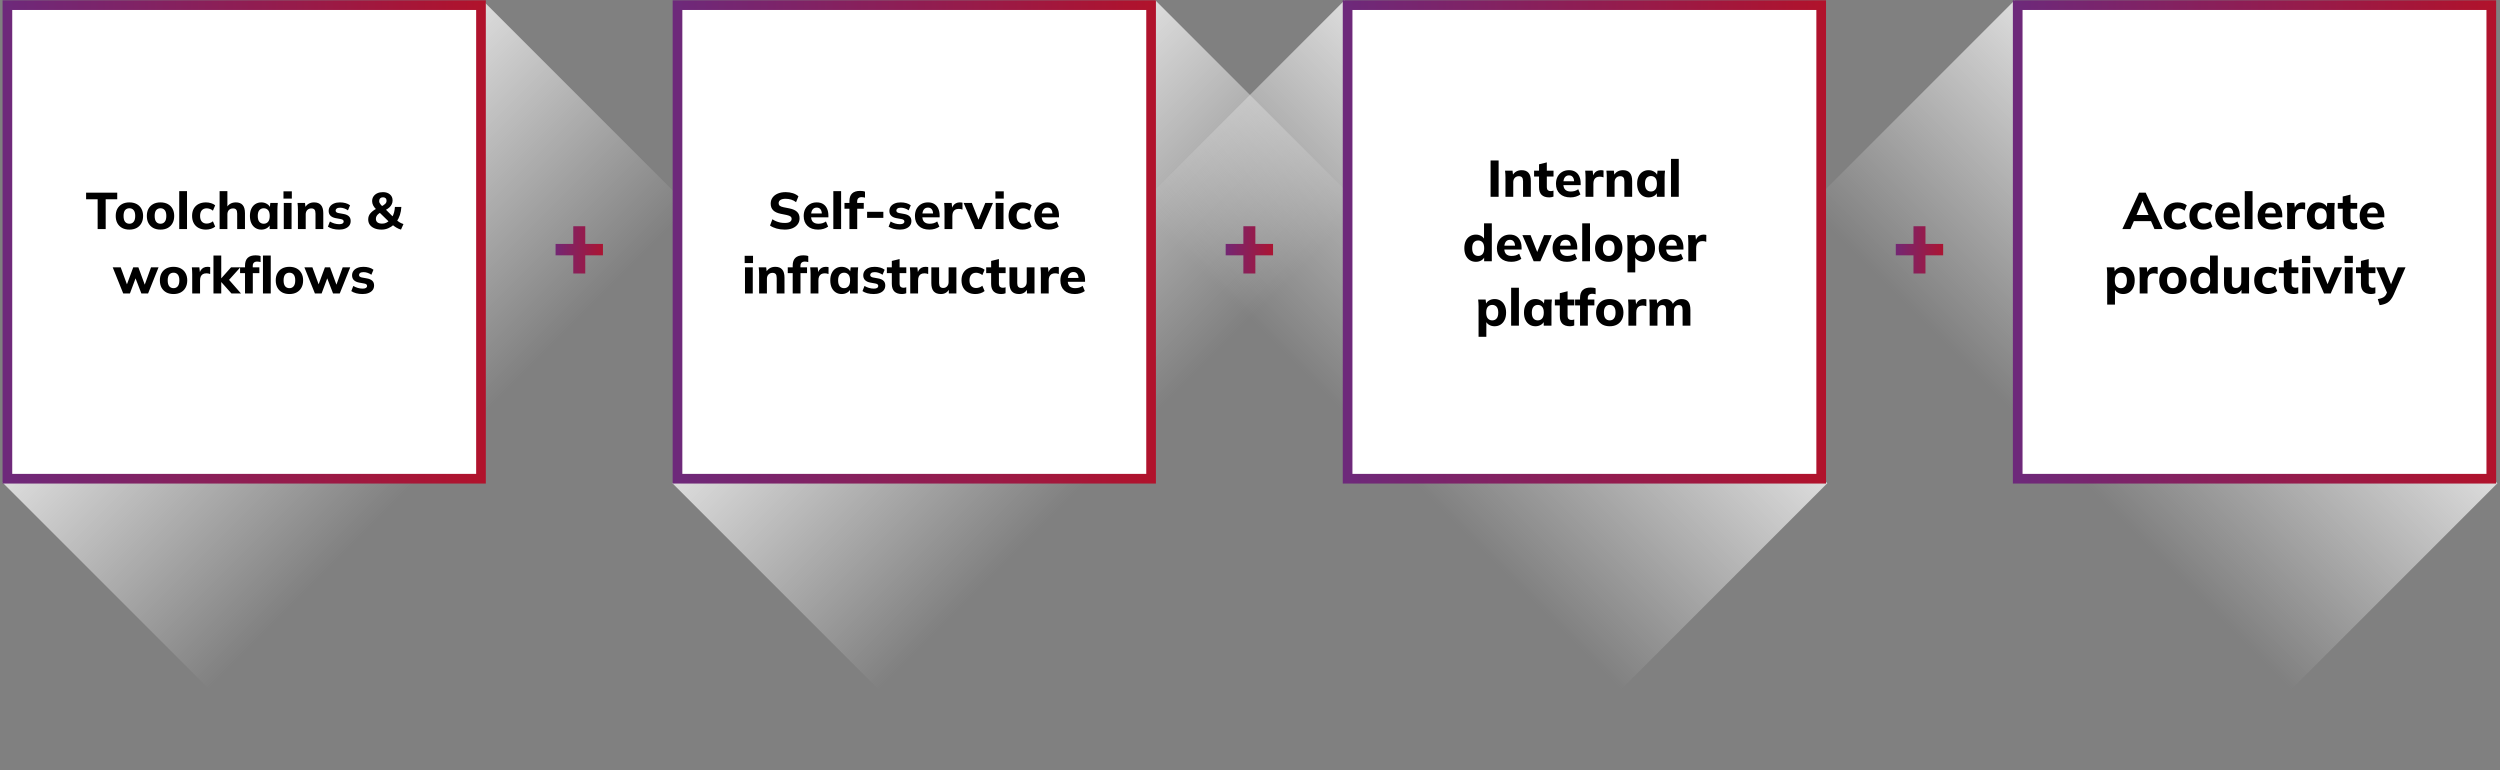 <svg width="776" height="239" viewBox="0 0 776 239" fill="none" xmlns="http://www.w3.org/2000/svg">
<rect x="0" y="0" width="776" height="239" fill="#808080" stroke="none"/>
<rect x="0.798" y="149.796" width="211.214" height="125.28" transform="rotate(-45 0.798 149.796)" fill="url(#paint0_linear_2308_47266)"/>
<rect x="208.709" y="150.001" width="212" height="125.28" transform="rotate(-45 208.709 150.001)" fill="url(#paint1_linear_2308_47266)"/>
<rect width="212" height="125.28" transform="matrix(-0.707 -0.707 -0.707 0.707 775.202 150.001)" fill="url(#paint2_linear_2308_47266)"/>
<rect width="212" height="125.28" transform="matrix(-0.707 -0.707 -0.707 0.707 567.202 150.001)" fill="url(#paint3_linear_2308_47266)"/>
<rect x="2.298" y="1.594" width="147" height="147" fill="white"/>
<path d="M30.308 71.094V61.846H26.724V59.814H36.388V61.846H32.804V71.094H30.308ZM40.161 71.27C39.297 71.27 38.545 71.1 37.905 70.758C37.276 70.406 36.785 69.916 36.433 69.286C36.092 68.657 35.921 67.905 35.921 67.03C35.921 66.166 36.092 65.42 36.433 64.79C36.785 64.161 37.276 63.676 37.905 63.334C38.545 62.993 39.297 62.822 40.161 62.822C41.025 62.822 41.777 62.993 42.417 63.334C43.057 63.676 43.548 64.161 43.889 64.79C44.241 65.42 44.417 66.166 44.417 67.03C44.417 67.905 44.241 68.657 43.889 69.286C43.548 69.916 43.057 70.406 42.417 70.758C41.777 71.1 41.025 71.27 40.161 71.27ZM40.161 69.446C40.716 69.446 41.153 69.249 41.473 68.854C41.804 68.46 41.969 67.852 41.969 67.03C41.969 66.209 41.804 65.606 41.473 65.222C41.153 64.838 40.716 64.646 40.161 64.646C39.606 64.646 39.164 64.838 38.833 65.222C38.513 65.606 38.353 66.209 38.353 67.03C38.353 67.852 38.513 68.46 38.833 68.854C39.164 69.249 39.606 69.446 40.161 69.446ZM49.817 71.27C48.953 71.27 48.201 71.1 47.561 70.758C46.932 70.406 46.441 69.916 46.089 69.286C45.748 68.657 45.577 67.905 45.577 67.03C45.577 66.166 45.748 65.42 46.089 64.79C46.441 64.161 46.932 63.676 47.561 63.334C48.201 62.993 48.953 62.822 49.817 62.822C50.681 62.822 51.433 62.993 52.073 63.334C52.713 63.676 53.204 64.161 53.545 64.79C53.897 65.42 54.073 66.166 54.073 67.03C54.073 67.905 53.897 68.657 53.545 69.286C53.204 69.916 52.713 70.406 52.073 70.758C51.433 71.1 50.681 71.27 49.817 71.27ZM49.817 69.446C50.372 69.446 50.809 69.249 51.129 68.854C51.46 68.46 51.625 67.852 51.625 67.03C51.625 66.209 51.46 65.606 51.129 65.222C50.809 64.838 50.372 64.646 49.817 64.646C49.263 64.646 48.82 64.838 48.489 65.222C48.169 65.606 48.009 66.209 48.009 67.03C48.009 67.852 48.169 68.46 48.489 68.854C48.82 69.249 49.263 69.446 49.817 69.446ZM55.634 71.094V59.318H58.05V71.094H55.634ZM63.928 71.27C63.064 71.27 62.307 71.1 61.656 70.758C61.006 70.417 60.504 69.926 60.152 69.286C59.8 68.646 59.624 67.889 59.624 67.014C59.624 66.129 59.8 65.377 60.152 64.758C60.515 64.129 61.016 63.649 61.656 63.318C62.307 62.988 63.064 62.822 63.928 62.822C64.472 62.822 65 62.902 65.512 63.062C66.035 63.222 66.462 63.446 66.792 63.734L66.088 65.398C65.822 65.153 65.512 64.972 65.16 64.854C64.819 64.726 64.488 64.662 64.168 64.662C63.518 64.662 63.011 64.865 62.648 65.27C62.286 65.676 62.104 66.262 62.104 67.03C62.104 67.798 62.286 68.385 62.648 68.79C63.011 69.196 63.518 69.398 64.168 69.398C64.478 69.398 64.803 69.34 65.144 69.222C65.496 69.105 65.811 68.929 66.088 68.694L66.792 70.342C66.451 70.63 66.019 70.86 65.496 71.03C64.984 71.19 64.462 71.27 63.928 71.27ZM68.165 71.094V59.318H70.581V64.502H70.341C70.597 63.958 70.975 63.542 71.477 63.254C71.978 62.966 72.554 62.822 73.205 62.822C74.154 62.822 74.864 63.1 75.333 63.654C75.802 64.198 76.037 65.036 76.037 66.166V71.094H73.621V66.278C73.621 65.713 73.514 65.308 73.301 65.062C73.098 64.817 72.778 64.694 72.341 64.694C71.808 64.694 71.381 64.86 71.061 65.19C70.741 65.521 70.581 65.964 70.581 66.518V71.094H68.165ZM81.129 71.27C80.425 71.27 79.807 71.1 79.273 70.758C78.74 70.417 78.324 69.932 78.025 69.302C77.727 68.673 77.577 67.916 77.577 67.03C77.577 66.156 77.727 65.404 78.025 64.774C78.324 64.145 78.74 63.665 79.273 63.334C79.807 62.993 80.425 62.822 81.129 62.822C81.78 62.822 82.361 62.982 82.873 63.302C83.396 63.612 83.737 64.033 83.897 64.566H83.721L83.913 62.982H86.233C86.201 63.334 86.169 63.692 86.137 64.054C86.116 64.406 86.105 64.753 86.105 65.094V71.094H83.705L83.689 69.574H83.881C83.711 70.086 83.369 70.497 82.857 70.806C82.345 71.116 81.769 71.27 81.129 71.27ZM81.865 69.446C82.42 69.446 82.868 69.249 83.209 68.854C83.551 68.46 83.721 67.852 83.721 67.03C83.721 66.209 83.551 65.606 83.209 65.222C82.868 64.838 82.42 64.646 81.865 64.646C81.311 64.646 80.863 64.838 80.521 65.222C80.18 65.606 80.009 66.209 80.009 67.03C80.009 67.852 80.175 68.46 80.505 68.854C80.847 69.249 81.3 69.446 81.865 69.446ZM88.087 71.094V62.982H90.503V71.094H88.087ZM87.991 61.654V59.398H90.583V61.654H87.991ZM92.477 71.094V65.094C92.477 64.753 92.467 64.406 92.445 64.054C92.424 63.692 92.392 63.334 92.349 62.982H94.669L94.845 64.486H94.653C94.92 63.953 95.299 63.542 95.789 63.254C96.28 62.966 96.851 62.822 97.501 62.822C98.451 62.822 99.16 63.1 99.629 63.654C100.109 64.198 100.349 65.046 100.349 66.198V71.094H97.933V66.31C97.933 65.724 97.827 65.308 97.613 65.062C97.4 64.817 97.08 64.694 96.653 64.694C96.12 64.694 95.693 64.865 95.373 65.206C95.053 65.537 94.893 65.985 94.893 66.55V71.094H92.477ZM105.282 71.27C104.557 71.27 103.895 71.19 103.298 71.03C102.701 70.87 102.194 70.646 101.778 70.358L102.402 68.758C102.818 69.014 103.277 69.217 103.778 69.366C104.29 69.516 104.797 69.59 105.298 69.59C105.767 69.59 106.114 69.516 106.338 69.366C106.562 69.217 106.674 69.014 106.674 68.758C106.674 68.545 106.599 68.38 106.45 68.262C106.311 68.145 106.093 68.06 105.794 68.006L104.146 67.702C103.453 67.564 102.925 67.308 102.562 66.934C102.199 66.561 102.018 66.076 102.018 65.478C102.018 64.956 102.157 64.497 102.434 64.102C102.722 63.697 103.133 63.382 103.666 63.158C104.199 62.934 104.823 62.822 105.538 62.822C106.146 62.822 106.722 62.897 107.266 63.046C107.81 63.196 108.274 63.425 108.658 63.734L108.002 65.286C107.671 65.041 107.287 64.844 106.85 64.694C106.423 64.545 106.013 64.47 105.618 64.47C105.106 64.47 104.738 64.556 104.514 64.726C104.29 64.886 104.178 65.094 104.178 65.35C104.178 65.542 104.242 65.702 104.37 65.83C104.509 65.958 104.717 66.054 104.994 66.118L106.658 66.422C107.373 66.55 107.917 66.79 108.29 67.142C108.663 67.494 108.85 67.98 108.85 68.598C108.85 69.164 108.701 69.644 108.402 70.038C108.103 70.433 107.682 70.737 107.138 70.95C106.605 71.164 105.986 71.27 105.282 71.27ZM124.468 71.27C123.977 71.132 123.497 70.924 123.028 70.646C122.569 70.369 122.137 70.06 121.732 69.718L122.244 69.734C121.732 70.204 121.151 70.577 120.5 70.854C119.849 71.132 119.167 71.27 118.452 71.27C117.599 71.27 116.857 71.137 116.228 70.87C115.609 70.604 115.129 70.236 114.788 69.766C114.457 69.297 114.292 68.748 114.292 68.118C114.292 67.393 114.505 66.774 114.932 66.262C115.359 65.75 115.929 65.292 116.644 64.886L117.204 64.598L116.836 65.046C116.399 64.63 116.068 64.209 115.844 63.782C115.62 63.345 115.508 62.897 115.508 62.438C115.508 61.884 115.647 61.398 115.924 60.982C116.212 60.556 116.607 60.225 117.108 59.99C117.609 59.756 118.201 59.638 118.884 59.638C119.769 59.638 120.484 59.873 121.028 60.342C121.583 60.801 121.86 61.425 121.86 62.214C121.86 62.63 121.775 63.02 121.604 63.382C121.444 63.745 121.188 64.086 120.836 64.406C120.484 64.716 120.031 65.014 119.476 65.302L119.54 64.838L122.164 67.462H121.668C121.945 67.025 122.159 66.529 122.308 65.974C122.457 65.42 122.548 64.838 122.58 64.23H124.58C124.537 65.105 124.388 65.937 124.132 66.726C123.876 67.505 123.529 68.198 123.092 68.806L123.076 68.262C123.375 68.561 123.705 68.817 124.068 69.03C124.431 69.244 124.82 69.414 125.236 69.542L124.468 71.27ZM118.596 69.414C119.065 69.414 119.487 69.329 119.86 69.158C120.233 68.988 120.575 68.737 120.884 68.406L120.836 68.934L117.54 65.718L118.548 65.734L118.1 65.958C117.791 66.14 117.529 66.332 117.316 66.534C117.103 66.726 116.943 66.94 116.836 67.174C116.729 67.409 116.676 67.67 116.676 67.958C116.676 68.406 116.841 68.764 117.172 69.03C117.513 69.286 117.988 69.414 118.596 69.414ZM118.884 61.238C118.521 61.238 118.233 61.345 118.02 61.558C117.807 61.761 117.7 62.038 117.7 62.39C117.7 62.572 117.732 62.748 117.796 62.918C117.871 63.089 117.988 63.27 118.148 63.462C118.308 63.644 118.511 63.868 118.756 64.134L118.212 64.15C118.831 63.852 119.279 63.564 119.556 63.286C119.844 63.009 119.988 62.684 119.988 62.31C119.988 61.958 119.887 61.692 119.684 61.51C119.481 61.329 119.215 61.238 118.884 61.238ZM38.25 91.094L34.986 82.982H37.466L39.61 88.822H39.194L41.354 82.982H42.954L45.098 88.822H44.762L46.874 82.982H49.21L45.962 91.094H43.882L41.578 85.11H42.554L40.33 91.094H38.25ZM53.864 91.27C53 91.27 52.248 91.1 51.608 90.758C50.979 90.406 50.488 89.916 50.136 89.286C49.795 88.657 49.624 87.905 49.624 87.03C49.624 86.166 49.795 85.42 50.136 84.79C50.488 84.161 50.979 83.676 51.608 83.334C52.248 82.993 53 82.822 53.864 82.822C54.728 82.822 55.48 82.993 56.12 83.334C56.76 83.676 57.251 84.161 57.592 84.79C57.944 85.42 58.12 86.166 58.12 87.03C58.12 87.905 57.944 88.657 57.592 89.286C57.251 89.916 56.76 90.406 56.12 90.758C55.48 91.1 54.728 91.27 53.864 91.27ZM53.864 89.446C54.419 89.446 54.856 89.249 55.176 88.854C55.507 88.46 55.672 87.852 55.672 87.03C55.672 86.209 55.507 85.606 55.176 85.222C54.856 84.838 54.419 84.646 53.864 84.646C53.31 84.646 52.867 84.838 52.536 85.222C52.216 85.606 52.056 86.209 52.056 87.03C52.056 87.852 52.216 88.46 52.536 88.854C52.867 89.249 53.31 89.446 53.864 89.446ZM59.664 91.094V85.126C59.664 84.774 59.654 84.417 59.633 84.054C59.622 83.692 59.595 83.334 59.553 82.982H61.873L62.145 85.35H61.776C61.883 84.774 62.054 84.3 62.288 83.926C62.534 83.553 62.833 83.276 63.184 83.094C63.547 82.913 63.958 82.822 64.416 82.822C64.619 82.822 64.779 82.833 64.897 82.854C65.014 82.865 65.131 82.892 65.249 82.934L65.233 85.062C65.008 84.966 64.817 84.908 64.656 84.886C64.507 84.854 64.315 84.838 64.081 84.838C63.633 84.838 63.259 84.924 62.961 85.094C62.672 85.265 62.454 85.516 62.304 85.846C62.166 86.177 62.096 86.577 62.096 87.046V91.094H59.664ZM66.259 91.094V79.318H68.675V86.358H68.707L71.715 82.982H74.595L70.707 87.302V86.422L74.803 91.094H71.843L68.707 87.574H68.675V91.094H66.259ZM76.054 91.094V84.79H74.518V82.982H76.742L76.054 83.606V82.438C76.054 81.382 76.326 80.588 76.87 80.054C77.425 79.521 78.251 79.254 79.35 79.254C79.595 79.254 79.857 79.27 80.134 79.302C80.422 79.334 80.673 79.398 80.886 79.494V81.35C80.737 81.297 80.566 81.26 80.374 81.238C80.182 81.206 79.995 81.19 79.814 81.19C79.569 81.19 79.339 81.233 79.126 81.318C78.923 81.404 78.758 81.548 78.63 81.75C78.513 81.942 78.454 82.204 78.454 82.534V83.382L78.118 82.982H80.502V84.79H78.47V91.094H76.054ZM81.622 91.094V79.318H84.038V91.094H81.622ZM89.833 91.27C88.969 91.27 88.217 91.1 87.577 90.758C86.948 90.406 86.457 89.916 86.105 89.286C85.764 88.657 85.593 87.905 85.593 87.03C85.593 86.166 85.764 85.42 86.105 84.79C86.457 84.161 86.948 83.676 87.577 83.334C88.217 82.993 88.969 82.822 89.833 82.822C90.697 82.822 91.449 82.993 92.089 83.334C92.729 83.676 93.22 84.161 93.561 84.79C93.913 85.42 94.089 86.166 94.089 87.03C94.089 87.905 93.913 88.657 93.561 89.286C93.22 89.916 92.729 90.406 92.089 90.758C91.449 91.1 90.697 91.27 89.833 91.27ZM89.833 89.446C90.388 89.446 90.825 89.249 91.145 88.854C91.476 88.46 91.641 87.852 91.641 87.03C91.641 86.209 91.476 85.606 91.145 85.222C90.825 84.838 90.388 84.646 89.833 84.646C89.278 84.646 88.836 84.838 88.505 85.222C88.185 85.606 88.025 86.209 88.025 87.03C88.025 87.852 88.185 88.46 88.505 88.854C88.836 89.249 89.278 89.446 89.833 89.446ZM97.75 91.094L94.486 82.982H96.966L99.11 88.822H98.694L100.854 82.982H102.454L104.598 88.822H104.262L106.374 82.982H108.71L105.462 91.094H103.382L101.078 85.11H102.054L99.83 91.094H97.75ZM112.547 91.27C111.822 91.27 111.161 91.19 110.563 91.03C109.966 90.87 109.459 90.646 109.043 90.358L109.667 88.758C110.083 89.014 110.542 89.217 111.043 89.366C111.555 89.516 112.062 89.59 112.563 89.59C113.033 89.59 113.379 89.516 113.603 89.366C113.827 89.217 113.939 89.014 113.939 88.758C113.939 88.545 113.865 88.38 113.715 88.262C113.577 88.145 113.358 88.06 113.059 88.006L111.411 87.702C110.718 87.564 110.19 87.308 109.827 86.934C109.465 86.561 109.283 86.076 109.283 85.478C109.283 84.956 109.422 84.497 109.699 84.102C109.987 83.697 110.398 83.382 110.931 83.158C111.465 82.934 112.089 82.822 112.803 82.822C113.411 82.822 113.987 82.897 114.531 83.046C115.075 83.196 115.539 83.425 115.923 83.734L115.267 85.286C114.937 85.041 114.553 84.844 114.115 84.694C113.689 84.545 113.278 84.47 112.883 84.47C112.371 84.47 112.003 84.556 111.779 84.726C111.555 84.886 111.443 85.094 111.443 85.35C111.443 85.542 111.507 85.702 111.635 85.83C111.774 85.958 111.982 86.054 112.259 86.118L113.923 86.422C114.638 86.55 115.182 86.79 115.555 87.142C115.929 87.494 116.115 87.98 116.115 88.598C116.115 89.164 115.966 89.644 115.667 90.038C115.369 90.433 114.947 90.737 114.403 90.95C113.87 91.164 113.251 91.27 112.547 91.27Z" fill="black"/>
<rect x="2.298" y="1.594" width="147" height="147" stroke="url(#paint4_linear_2308_47266)" stroke-width="3"/>
<path d="M177.944 84.894V79.254H172.454V75.714H177.944V70.224H181.664V75.714H187.154V79.254H181.664V84.894H177.944Z" fill="url(#paint5_linear_2308_47266)"/>
<rect x="210.298" y="1.594" width="147" height="147" fill="white"/>
<path d="M243.577 71.27C242.67 71.27 241.822 71.158 241.033 70.934C240.243 70.71 239.571 70.401 239.017 70.006L239.753 68.054C240.115 68.3 240.499 68.508 240.905 68.678C241.31 68.849 241.737 68.982 242.185 69.078C242.633 69.164 243.102 69.206 243.593 69.206C244.361 69.206 244.905 69.089 245.225 68.854C245.555 68.62 245.721 68.321 245.721 67.958C245.721 67.628 245.609 67.377 245.385 67.206C245.171 67.025 244.777 66.87 244.201 66.742L242.313 66.358C241.278 66.145 240.505 65.782 239.993 65.27C239.481 64.758 239.225 64.076 239.225 63.222C239.225 62.497 239.417 61.868 239.801 61.334C240.185 60.801 240.723 60.385 241.417 60.086C242.121 59.788 242.942 59.638 243.881 59.638C244.681 59.638 245.427 59.75 246.121 59.974C246.814 60.198 247.385 60.518 247.833 60.934L247.097 62.758C246.659 62.406 246.169 62.145 245.625 61.974C245.091 61.793 244.494 61.702 243.833 61.702C243.139 61.702 242.606 61.825 242.233 62.07C241.87 62.316 241.689 62.652 241.689 63.078C241.689 63.398 241.801 63.66 242.025 63.862C242.249 64.054 242.643 64.209 243.209 64.326L245.065 64.694C246.121 64.908 246.905 65.265 247.417 65.766C247.929 66.268 248.185 66.934 248.185 67.766C248.185 68.47 247.993 69.084 247.609 69.606C247.235 70.129 246.702 70.54 246.009 70.838C245.326 71.126 244.515 71.27 243.577 71.27ZM253.948 71.27C252.54 71.27 251.441 70.892 250.652 70.134C249.863 69.377 249.468 68.348 249.468 67.046C249.468 66.204 249.633 65.468 249.964 64.838C250.305 64.209 250.775 63.718 251.372 63.366C251.98 63.004 252.689 62.822 253.5 62.822C254.3 62.822 254.967 62.993 255.5 63.334C256.044 63.676 256.449 64.156 256.716 64.774C256.993 65.382 257.132 66.092 257.132 66.902V67.462H251.452V66.262H255.372L255.1 66.486C255.1 65.814 254.961 65.308 254.684 64.966C254.417 64.614 254.028 64.438 253.516 64.438C252.951 64.438 252.513 64.646 252.204 65.062C251.905 65.478 251.756 66.076 251.756 66.854V67.11C251.756 67.9 251.948 68.486 252.332 68.87C252.727 69.254 253.292 69.446 254.028 69.446C254.465 69.446 254.876 69.393 255.26 69.286C255.655 69.169 256.028 68.988 256.38 68.742L257.052 70.342C256.647 70.641 256.177 70.87 255.644 71.03C255.121 71.19 254.556 71.27 253.948 71.27ZM258.665 71.094V59.318H261.081V71.094H258.665ZM263.663 71.094V64.79H262.127V62.982H264.351L263.663 63.606V62.438C263.663 61.382 263.935 60.588 264.479 60.054C265.034 59.521 265.861 59.254 266.959 59.254C267.205 59.254 267.466 59.27 267.743 59.302C268.031 59.334 268.282 59.398 268.495 59.494V61.35C268.346 61.297 268.175 61.26 267.983 61.238C267.791 61.206 267.605 61.19 267.423 61.19C267.178 61.19 266.949 61.233 266.735 61.318C266.533 61.404 266.367 61.548 266.239 61.75C266.122 61.942 266.063 62.204 266.063 62.534V63.382L265.727 62.982H268.111V64.79H266.079V71.094H263.663ZM269.15 67.622V65.734H274.19V67.622H269.15ZM279.329 71.27C278.603 71.27 277.942 71.19 277.345 71.03C276.747 70.87 276.241 70.646 275.825 70.358L276.449 68.758C276.865 69.014 277.323 69.217 277.825 69.366C278.337 69.516 278.843 69.59 279.345 69.59C279.814 69.59 280.161 69.516 280.385 69.366C280.609 69.217 280.721 69.014 280.721 68.758C280.721 68.545 280.646 68.38 280.497 68.262C280.358 68.145 280.139 68.06 279.841 68.006L278.193 67.702C277.499 67.564 276.971 67.308 276.609 66.934C276.246 66.561 276.065 66.076 276.065 65.478C276.065 64.956 276.203 64.497 276.481 64.102C276.769 63.697 277.179 63.382 277.713 63.158C278.246 62.934 278.87 62.822 279.585 62.822C280.193 62.822 280.769 62.897 281.313 63.046C281.857 63.196 282.321 63.425 282.705 63.734L282.049 65.286C281.718 65.041 281.334 64.844 280.897 64.694C280.47 64.545 280.059 64.47 279.665 64.47C279.153 64.47 278.785 64.556 278.561 64.726C278.337 64.886 278.225 65.094 278.225 65.35C278.225 65.542 278.289 65.702 278.417 65.83C278.555 65.958 278.763 66.054 279.041 66.118L280.705 66.422C281.419 66.55 281.963 66.79 282.337 67.142C282.71 67.494 282.897 67.98 282.897 68.598C282.897 69.164 282.747 69.644 282.449 70.038C282.15 70.433 281.729 70.737 281.185 70.95C280.651 71.164 280.033 71.27 279.329 71.27ZM288.479 71.27C287.071 71.27 285.973 70.892 285.183 70.134C284.394 69.377 283.999 68.348 283.999 67.046C283.999 66.204 284.165 65.468 284.495 64.838C284.837 64.209 285.306 63.718 285.903 63.366C286.511 63.004 287.221 62.822 288.031 62.822C288.831 62.822 289.498 62.993 290.031 63.334C290.575 63.676 290.981 64.156 291.247 64.774C291.525 65.382 291.663 66.092 291.663 66.902V67.462H285.983V66.262H289.903L289.631 66.486C289.631 65.814 289.493 65.308 289.215 64.966C288.949 64.614 288.559 64.438 288.047 64.438C287.482 64.438 287.045 64.646 286.735 65.062C286.437 65.478 286.287 66.076 286.287 66.854V67.11C286.287 67.9 286.479 68.486 286.863 68.87C287.258 69.254 287.823 69.446 288.559 69.446C288.997 69.446 289.407 69.393 289.791 69.286C290.186 69.169 290.559 68.988 290.911 68.742L291.583 70.342C291.178 70.641 290.709 70.87 290.175 71.03C289.653 71.19 289.087 71.27 288.479 71.27ZM293.18 71.094V65.126C293.18 64.774 293.169 64.417 293.148 64.054C293.137 63.692 293.111 63.334 293.068 62.982H295.388L295.66 65.35H295.292C295.399 64.774 295.569 64.3 295.804 63.926C296.049 63.553 296.348 63.276 296.7 63.094C297.063 62.913 297.473 62.822 297.932 62.822C298.135 62.822 298.295 62.833 298.412 62.854C298.529 62.865 298.647 62.892 298.764 62.934L298.748 65.062C298.524 64.966 298.332 64.908 298.172 64.886C298.023 64.854 297.831 64.838 297.596 64.838C297.148 64.838 296.775 64.924 296.476 65.094C296.188 65.265 295.969 65.516 295.82 65.846C295.681 66.177 295.612 66.577 295.612 67.046V71.094H293.18ZM302.611 71.094L299.107 62.982H301.651L303.971 68.87H303.443L305.843 62.982H308.227L304.691 71.094H302.611ZM309.071 71.094V62.982H311.487V71.094H309.071ZM308.975 61.654V59.398H311.567V61.654H308.975ZM317.366 71.27C316.502 71.27 315.744 71.1 315.094 70.758C314.443 70.417 313.942 69.926 313.59 69.286C313.238 68.646 313.062 67.889 313.062 67.014C313.062 66.129 313.238 65.377 313.59 64.758C313.952 64.129 314.454 63.649 315.094 63.318C315.744 62.988 316.502 62.822 317.366 62.822C317.91 62.822 318.438 62.902 318.95 63.062C319.472 63.222 319.899 63.446 320.23 63.734L319.526 65.398C319.259 65.153 318.95 64.972 318.598 64.854C318.256 64.726 317.926 64.662 317.606 64.662C316.955 64.662 316.448 64.865 316.086 65.27C315.723 65.676 315.542 66.262 315.542 67.03C315.542 67.798 315.723 68.385 316.086 68.79C316.448 69.196 316.955 69.398 317.606 69.398C317.915 69.398 318.24 69.34 318.582 69.222C318.934 69.105 319.248 68.929 319.526 68.694L320.23 70.342C319.888 70.63 319.456 70.86 318.934 71.03C318.422 71.19 317.899 71.27 317.366 71.27ZM325.526 71.27C324.118 71.27 323.019 70.892 322.23 70.134C321.441 69.377 321.046 68.348 321.046 67.046C321.046 66.204 321.211 65.468 321.542 64.838C321.883 64.209 322.353 63.718 322.95 63.366C323.558 63.004 324.267 62.822 325.078 62.822C325.878 62.822 326.545 62.993 327.078 63.334C327.622 63.676 328.027 64.156 328.294 64.774C328.571 65.382 328.71 66.092 328.71 66.902V67.462H323.03V66.262H326.95L326.678 66.486C326.678 65.814 326.539 65.308 326.262 64.966C325.995 64.614 325.606 64.438 325.094 64.438C324.529 64.438 324.091 64.646 323.782 65.062C323.483 65.478 323.334 66.076 323.334 66.854V67.11C323.334 67.9 323.526 68.486 323.91 68.87C324.305 69.254 324.87 69.446 325.606 69.446C326.043 69.446 326.454 69.393 326.838 69.286C327.233 69.169 327.606 68.988 327.958 68.742L328.63 70.342C328.225 70.641 327.755 70.87 327.222 71.03C326.699 71.19 326.134 71.27 325.526 71.27ZM231.243 91.094V82.982H233.659V91.094H231.243ZM231.147 81.654V79.398H233.739V81.654H231.147ZM235.634 91.094V85.094C235.634 84.753 235.623 84.406 235.602 84.054C235.58 83.692 235.548 83.334 235.506 82.982H237.826L238.002 84.486H237.81C238.076 83.953 238.455 83.542 238.946 83.254C239.436 82.966 240.007 82.822 240.658 82.822C241.607 82.822 242.316 83.1 242.786 83.654C243.266 84.198 243.506 85.046 243.506 86.198V91.094H241.09V86.31C241.09 85.724 240.983 85.308 240.77 85.062C240.556 84.817 240.236 84.694 239.81 84.694C239.276 84.694 238.85 84.865 238.53 85.206C238.21 85.537 238.05 85.985 238.05 86.55V91.094H235.634ZM246.054 91.094V84.79H244.518V82.982H246.742L246.054 83.606V82.438C246.054 81.382 246.326 80.588 246.87 80.054C247.425 79.521 248.251 79.254 249.35 79.254C249.595 79.254 249.857 79.27 250.134 79.302C250.422 79.334 250.673 79.398 250.886 79.494V81.35C250.737 81.297 250.566 81.26 250.374 81.238C250.182 81.206 249.995 81.19 249.814 81.19C249.569 81.19 249.339 81.233 249.126 81.318C248.923 81.404 248.758 81.548 248.63 81.75C248.513 81.942 248.454 82.204 248.454 82.534V83.382L248.118 82.982H250.502V84.79H248.47V91.094H246.054ZM251.602 91.094V85.126C251.602 84.774 251.591 84.417 251.57 84.054C251.559 83.692 251.533 83.334 251.49 82.982H253.81L254.082 85.35H253.714C253.821 84.774 253.991 84.3 254.226 83.926C254.471 83.553 254.77 83.276 255.122 83.094C255.485 82.913 255.895 82.822 256.354 82.822C256.557 82.822 256.717 82.833 256.834 82.854C256.951 82.865 257.069 82.892 257.186 82.934L257.17 85.062C256.946 84.966 256.754 84.908 256.594 84.886C256.445 84.854 256.253 84.838 256.018 84.838C255.57 84.838 255.197 84.924 254.898 85.094C254.61 85.265 254.391 85.516 254.242 85.846C254.103 86.177 254.034 86.577 254.034 87.046V91.094H251.602ZM261.27 91.27C260.566 91.27 259.947 91.1 259.414 90.758C258.881 90.417 258.465 89.932 258.166 89.302C257.867 88.673 257.718 87.916 257.718 87.03C257.718 86.156 257.867 85.404 258.166 84.774C258.465 84.145 258.881 83.665 259.414 83.334C259.947 82.993 260.566 82.822 261.27 82.822C261.921 82.822 262.502 82.982 263.014 83.302C263.537 83.612 263.878 84.033 264.038 84.566H263.862L264.054 82.982H266.374C266.342 83.334 266.31 83.692 266.278 84.054C266.257 84.406 266.246 84.753 266.246 85.094V91.094H263.846L263.83 89.574H264.022C263.851 90.086 263.51 90.497 262.998 90.806C262.486 91.116 261.91 91.27 261.27 91.27ZM262.006 89.446C262.561 89.446 263.009 89.249 263.35 88.854C263.691 88.46 263.862 87.852 263.862 87.03C263.862 86.209 263.691 85.606 263.35 85.222C263.009 84.838 262.561 84.646 262.006 84.646C261.451 84.646 261.003 84.838 260.662 85.222C260.321 85.606 260.15 86.209 260.15 87.03C260.15 87.852 260.315 88.46 260.646 88.854C260.987 89.249 261.441 89.446 262.006 89.446ZM271.219 91.27C270.494 91.27 269.833 91.19 269.235 91.03C268.638 90.87 268.131 90.646 267.715 90.358L268.339 88.758C268.755 89.014 269.214 89.217 269.715 89.366C270.227 89.516 270.734 89.59 271.235 89.59C271.705 89.59 272.051 89.516 272.275 89.366C272.499 89.217 272.611 89.014 272.611 88.758C272.611 88.545 272.537 88.38 272.387 88.262C272.249 88.145 272.03 88.06 271.731 88.006L270.083 87.702C269.39 87.564 268.862 87.308 268.499 86.934C268.137 86.561 267.955 86.076 267.955 85.478C267.955 84.956 268.094 84.497 268.371 84.102C268.659 83.697 269.07 83.382 269.603 83.158C270.137 82.934 270.761 82.822 271.475 82.822C272.083 82.822 272.659 82.897 273.203 83.046C273.747 83.196 274.211 83.425 274.595 83.734L273.939 85.286C273.609 85.041 273.225 84.844 272.787 84.694C272.361 84.545 271.95 84.47 271.555 84.47C271.043 84.47 270.675 84.556 270.451 84.726C270.227 84.886 270.115 85.094 270.115 85.35C270.115 85.542 270.179 85.702 270.307 85.83C270.446 85.958 270.654 86.054 270.931 86.118L272.595 86.422C273.31 86.55 273.854 86.79 274.227 87.142C274.601 87.494 274.787 87.98 274.787 88.598C274.787 89.164 274.638 89.644 274.339 90.038C274.041 90.433 273.619 90.737 273.075 90.95C272.542 91.164 271.923 91.27 271.219 91.27ZM280.004 91.27C278.948 91.27 278.153 91.009 277.62 90.486C277.086 89.953 276.82 89.158 276.82 88.102V84.79H275.284V82.982H276.82V80.998L279.236 80.406V82.982H281.316V84.79H279.236V87.974C279.236 88.486 279.342 88.838 279.556 89.03C279.769 89.222 280.041 89.318 280.372 89.318C280.574 89.318 280.74 89.308 280.868 89.286C281.006 89.254 281.15 89.212 281.3 89.158V91.03C281.097 91.116 280.884 91.174 280.66 91.206C280.436 91.249 280.217 91.27 280.004 91.27ZM282.539 91.094V85.126C282.539 84.774 282.529 84.417 282.507 84.054C282.497 83.692 282.47 83.334 282.427 82.982H284.747L285.019 85.35H284.651C284.758 84.774 284.929 84.3 285.163 83.926C285.409 83.553 285.707 83.276 286.059 83.094C286.422 82.913 286.833 82.822 287.291 82.822C287.494 82.822 287.654 82.833 287.771 82.854C287.889 82.865 288.006 82.892 288.123 82.934L288.107 85.062C287.883 84.966 287.691 84.908 287.531 84.886C287.382 84.854 287.19 84.838 286.955 84.838C286.507 84.838 286.134 84.924 285.835 85.094C285.547 85.265 285.329 85.516 285.179 85.846C285.041 86.177 284.971 86.577 284.971 87.046V91.094H282.539ZM292.078 91.27C291.064 91.27 290.312 90.993 289.822 90.438C289.331 89.873 289.086 89.02 289.086 87.878V82.982H291.502V87.878C291.502 88.39 291.603 88.769 291.806 89.014C292.019 89.26 292.344 89.382 292.782 89.382C293.262 89.382 293.656 89.217 293.966 88.886C294.286 88.545 294.446 88.092 294.446 87.526V82.982H296.862V91.094H294.51V89.542H294.734C294.488 90.086 294.136 90.513 293.678 90.822C293.23 91.121 292.696 91.27 292.078 91.27ZM302.756 91.27C301.892 91.27 301.135 91.1 300.484 90.758C299.834 90.417 299.332 89.926 298.98 89.286C298.628 88.646 298.452 87.889 298.452 87.014C298.452 86.129 298.628 85.377 298.98 84.758C299.343 84.129 299.844 83.649 300.484 83.318C301.135 82.988 301.892 82.822 302.756 82.822C303.3 82.822 303.828 82.902 304.34 83.062C304.863 83.222 305.29 83.446 305.62 83.734L304.916 85.398C304.65 85.153 304.34 84.972 303.988 84.854C303.647 84.726 303.316 84.662 302.996 84.662C302.346 84.662 301.839 84.865 301.476 85.27C301.114 85.676 300.932 86.262 300.932 87.03C300.932 87.798 301.114 88.385 301.476 88.79C301.839 89.196 302.346 89.398 302.996 89.398C303.306 89.398 303.631 89.34 303.972 89.222C304.324 89.105 304.639 88.929 304.916 88.694L305.62 90.342C305.279 90.63 304.847 90.86 304.324 91.03C303.812 91.19 303.29 91.27 302.756 91.27ZM310.832 91.27C309.776 91.27 308.981 91.009 308.448 90.486C307.915 89.953 307.648 89.158 307.648 88.102V84.79H306.112V82.982H307.648V80.998L310.064 80.406V82.982H312.144V84.79H310.064V87.974C310.064 88.486 310.171 88.838 310.384 89.03C310.597 89.222 310.869 89.318 311.2 89.318C311.403 89.318 311.568 89.308 311.696 89.286C311.835 89.254 311.979 89.212 312.128 89.158V91.03C311.925 91.116 311.712 91.174 311.488 91.206C311.264 91.249 311.045 91.27 310.832 91.27ZM316.328 91.27C315.314 91.27 314.562 90.993 314.072 90.438C313.581 89.873 313.336 89.02 313.336 87.878V82.982H315.752V87.878C315.752 88.39 315.853 88.769 316.056 89.014C316.269 89.26 316.594 89.382 317.032 89.382C317.512 89.382 317.906 89.217 318.216 88.886C318.536 88.545 318.696 88.092 318.696 87.526V82.982H321.112V91.094H318.76V89.542H318.984C318.738 90.086 318.386 90.513 317.928 90.822C317.48 91.121 316.946 91.27 316.328 91.27ZM323.086 91.094V85.126C323.086 84.774 323.076 84.417 323.054 84.054C323.044 83.692 323.017 83.334 322.974 82.982H325.294L325.566 85.35H325.198C325.305 84.774 325.476 84.3 325.71 83.926C325.956 83.553 326.254 83.276 326.606 83.094C326.969 82.913 327.38 82.822 327.838 82.822C328.041 82.822 328.201 82.833 328.318 82.854C328.436 82.865 328.553 82.892 328.67 82.934L328.654 85.062C328.43 84.966 328.238 84.908 328.078 84.886C327.929 84.854 327.737 84.838 327.502 84.838C327.054 84.838 326.681 84.924 326.382 85.094C326.094 85.265 325.876 85.516 325.726 85.846C325.588 86.177 325.518 86.577 325.518 87.046V91.094H323.086ZM333.62 91.27C332.212 91.27 331.113 90.892 330.324 90.134C329.535 89.377 329.14 88.348 329.14 87.046C329.14 86.204 329.305 85.468 329.636 84.838C329.977 84.209 330.447 83.718 331.044 83.366C331.652 83.004 332.361 82.822 333.172 82.822C333.972 82.822 334.639 82.993 335.172 83.334C335.716 83.676 336.121 84.156 336.388 84.774C336.665 85.382 336.804 86.092 336.804 86.902V87.462H331.124V86.262H335.044L334.772 86.486C334.772 85.814 334.633 85.308 334.356 84.966C334.089 84.614 333.7 84.438 333.188 84.438C332.623 84.438 332.185 84.646 331.876 85.062C331.577 85.478 331.428 86.076 331.428 86.854V87.11C331.428 87.9 331.62 88.486 332.004 88.87C332.399 89.254 332.964 89.446 333.7 89.446C334.137 89.446 334.548 89.393 334.932 89.286C335.327 89.169 335.7 88.988 336.052 88.742L336.724 90.342C336.319 90.641 335.849 90.87 335.316 91.03C334.793 91.19 334.228 91.27 333.62 91.27Z" fill="black"/>
<rect x="210.298" y="1.594" width="147" height="147" stroke="url(#paint6_linear_2308_47266)" stroke-width="3"/>
<path d="M385.944 84.894V79.254H380.454V75.714H385.944V70.224H389.664V75.714H395.154V79.254H389.664V84.894H385.944Z" fill="url(#paint7_linear_2308_47266)"/>
<rect x="418.298" y="1.594" width="147" height="147" fill="white"/>
<path d="M462.676 61.094V49.814H465.172V61.094H462.676ZM467.298 61.094V55.094C467.298 54.753 467.287 54.406 467.266 54.054C467.244 53.692 467.212 53.334 467.17 52.982H469.49L469.666 54.486H469.474C469.74 53.953 470.119 53.542 470.61 53.254C471.1 52.966 471.671 52.822 472.322 52.822C473.271 52.822 473.98 53.1 474.45 53.654C474.93 54.198 475.17 55.046 475.17 56.198V61.094H472.754V56.31C472.754 55.724 472.647 55.308 472.434 55.062C472.22 54.817 471.9 54.694 471.474 54.694C470.94 54.694 470.514 54.865 470.194 55.206C469.874 55.537 469.714 55.985 469.714 56.55V61.094H467.298ZM480.902 61.27C479.846 61.27 479.051 61.009 478.518 60.486C477.985 59.953 477.718 59.158 477.718 58.102V54.79H476.182V52.982H477.718V50.998L480.134 50.406V52.982H482.214V54.79H480.134V57.974C480.134 58.486 480.241 58.838 480.454 59.03C480.667 59.222 480.939 59.318 481.27 59.318C481.473 59.318 481.638 59.308 481.766 59.286C481.905 59.254 482.049 59.212 482.198 59.158V61.03C481.995 61.116 481.782 61.174 481.558 61.206C481.334 61.249 481.115 61.27 480.902 61.27ZM487.456 61.27C486.048 61.27 484.949 60.892 484.16 60.134C483.37 59.377 482.976 58.348 482.976 57.046C482.976 56.204 483.141 55.468 483.472 54.838C483.813 54.209 484.282 53.718 484.88 53.366C485.488 53.004 486.197 52.822 487.008 52.822C487.808 52.822 488.474 52.993 489.008 53.334C489.552 53.676 489.957 54.156 490.224 54.774C490.501 55.382 490.64 56.092 490.64 56.902V57.462H484.96V56.262H488.88L488.608 56.486C488.608 55.814 488.469 55.308 488.192 54.966C487.925 54.614 487.536 54.438 487.024 54.438C486.458 54.438 486.021 54.646 485.712 55.062C485.413 55.478 485.264 56.076 485.264 56.854V57.11C485.264 57.9 485.456 58.486 485.84 58.87C486.234 59.254 486.8 59.446 487.536 59.446C487.973 59.446 488.384 59.393 488.768 59.286C489.162 59.169 489.536 58.988 489.888 58.742L490.56 60.342C490.154 60.641 489.685 60.87 489.152 61.03C488.629 61.19 488.064 61.27 487.456 61.27ZM492.157 61.094V55.126C492.157 54.774 492.146 54.417 492.125 54.054C492.114 53.692 492.087 53.334 492.045 52.982H494.365L494.637 55.35H494.269C494.375 54.774 494.546 54.3 494.781 53.926C495.026 53.553 495.325 53.276 495.677 53.094C496.039 52.913 496.45 52.822 496.909 52.822C497.111 52.822 497.271 52.833 497.389 52.854C497.506 52.865 497.623 52.892 497.741 52.934L497.725 55.062C497.501 54.966 497.309 54.908 497.149 54.886C496.999 54.854 496.807 54.838 496.573 54.838C496.125 54.838 495.751 54.924 495.453 55.094C495.165 55.265 494.946 55.516 494.797 55.846C494.658 56.177 494.589 56.577 494.589 57.046V61.094H492.157ZM498.751 61.094V55.094C498.751 54.753 498.74 54.406 498.719 54.054C498.697 53.692 498.665 53.334 498.623 52.982H500.943L501.119 54.486H500.927C501.193 53.953 501.572 53.542 502.063 53.254C502.553 52.966 503.124 52.822 503.775 52.822C504.724 52.822 505.433 53.1 505.903 53.654C506.383 54.198 506.623 55.046 506.623 56.198V61.094H504.207V56.31C504.207 55.724 504.1 55.308 503.887 55.062C503.673 54.817 503.353 54.694 502.927 54.694C502.393 54.694 501.967 54.865 501.647 55.206C501.327 55.537 501.167 55.985 501.167 56.55V61.094H498.751ZM511.715 61.27C511.011 61.27 510.393 61.1 509.859 60.758C509.326 60.417 508.91 59.932 508.611 59.302C508.313 58.673 508.163 57.916 508.163 57.03C508.163 56.156 508.313 55.404 508.611 54.774C508.91 54.145 509.326 53.665 509.859 53.334C510.393 52.993 511.011 52.822 511.715 52.822C512.366 52.822 512.947 52.982 513.459 53.302C513.982 53.612 514.323 54.033 514.483 54.566H514.307L514.499 52.982H516.819C516.787 53.334 516.755 53.692 516.723 54.054C516.702 54.406 516.691 54.753 516.691 55.094V61.094H514.291L514.275 59.574H514.467C514.297 60.086 513.955 60.497 513.443 60.806C512.931 61.116 512.355 61.27 511.715 61.27ZM512.451 59.446C513.006 59.446 513.454 59.249 513.795 58.854C514.137 58.46 514.307 57.852 514.307 57.03C514.307 56.209 514.137 55.606 513.795 55.222C513.454 54.838 513.006 54.646 512.451 54.646C511.897 54.646 511.449 54.838 511.107 55.222C510.766 55.606 510.595 56.209 510.595 57.03C510.595 57.852 510.761 58.46 511.091 58.854C511.433 59.249 511.886 59.446 512.451 59.446ZM518.673 61.094V49.318H521.089V61.094H518.673ZM458.114 81.27C457.41 81.27 456.786 81.1 456.242 80.758C455.709 80.417 455.288 79.932 454.978 79.302C454.68 78.673 454.53 77.916 454.53 77.03C454.53 76.156 454.68 75.404 454.978 74.774C455.277 74.145 455.698 73.665 456.242 73.334C456.786 72.993 457.41 72.822 458.114 72.822C458.754 72.822 459.325 72.977 459.826 73.286C460.338 73.585 460.68 73.99 460.85 74.502H460.642V69.318H463.058V81.094H460.674V79.51H460.882C460.712 80.044 460.37 80.47 459.858 80.79C459.346 81.11 458.765 81.27 458.114 81.27ZM458.834 79.446C459.389 79.446 459.837 79.249 460.178 78.854C460.52 78.46 460.69 77.852 460.69 77.03C460.69 76.209 460.52 75.606 460.178 75.222C459.837 74.838 459.389 74.646 458.834 74.646C458.28 74.646 457.826 74.838 457.474 75.222C457.133 75.606 456.962 76.209 456.962 77.03C456.962 77.852 457.133 78.46 457.474 78.854C457.826 79.249 458.28 79.446 458.834 79.446ZM469.12 81.27C467.712 81.27 466.613 80.892 465.824 80.134C465.035 79.377 464.64 78.348 464.64 77.046C464.64 76.204 464.805 75.468 465.136 74.838C465.477 74.209 465.947 73.718 466.544 73.366C467.152 73.004 467.861 72.822 468.672 72.822C469.472 72.822 470.139 72.993 470.672 73.334C471.216 73.676 471.621 74.156 471.888 74.774C472.165 75.382 472.304 76.092 472.304 76.902V77.462H466.624V76.262H470.544L470.272 76.486C470.272 75.814 470.133 75.308 469.856 74.966C469.589 74.614 469.2 74.438 468.688 74.438C468.123 74.438 467.685 74.646 467.376 75.062C467.077 75.478 466.928 76.076 466.928 76.854V77.11C466.928 77.9 467.12 78.486 467.504 78.87C467.899 79.254 468.464 79.446 469.2 79.446C469.637 79.446 470.048 79.393 470.432 79.286C470.827 79.169 471.2 78.988 471.552 78.742L472.224 80.342C471.819 80.641 471.349 80.87 470.816 81.03C470.293 81.19 469.728 81.27 469.12 81.27ZM476.048 81.094L472.544 72.982H475.088L477.408 78.87H476.88L479.28 72.982H481.664L478.128 81.094H476.048ZM486.401 81.27C484.993 81.27 483.894 80.892 483.105 80.134C482.316 79.377 481.921 78.348 481.921 77.046C481.921 76.204 482.086 75.468 482.417 74.838C482.758 74.209 483.228 73.718 483.825 73.366C484.433 73.004 485.142 72.822 485.953 72.822C486.753 72.822 487.42 72.993 487.953 73.334C488.497 73.676 488.902 74.156 489.169 74.774C489.446 75.382 489.585 76.092 489.585 76.902V77.462H483.905V76.262H487.825L487.553 76.486C487.553 75.814 487.414 75.308 487.137 74.966C486.87 74.614 486.481 74.438 485.969 74.438C485.404 74.438 484.966 74.646 484.657 75.062C484.358 75.478 484.209 76.076 484.209 76.854V77.11C484.209 77.9 484.401 78.486 484.785 78.87C485.18 79.254 485.745 79.446 486.481 79.446C486.918 79.446 487.329 79.393 487.713 79.286C488.108 79.169 488.481 78.988 488.833 78.742L489.505 80.342C489.1 80.641 488.63 80.87 488.097 81.03C487.574 81.19 487.009 81.27 486.401 81.27ZM491.118 81.094V69.318H493.534V81.094H491.118ZM499.349 81.27C498.485 81.27 497.733 81.1 497.093 80.758C496.463 80.406 495.973 79.916 495.621 79.286C495.279 78.657 495.109 77.905 495.109 77.03C495.109 76.166 495.279 75.42 495.621 74.79C495.973 74.161 496.463 73.676 497.093 73.334C497.733 72.993 498.485 72.822 499.349 72.822C500.213 72.822 500.965 72.993 501.605 73.334C502.245 73.676 502.735 74.161 503.077 74.79C503.429 75.42 503.605 76.166 503.605 77.03C503.605 77.905 503.429 78.657 503.077 79.286C502.735 79.916 502.245 80.406 501.605 80.758C500.965 81.1 500.213 81.27 499.349 81.27ZM499.349 79.446C499.903 79.446 500.341 79.249 500.661 78.854C500.991 78.46 501.157 77.852 501.157 77.03C501.157 76.209 500.991 75.606 500.661 75.222C500.341 74.838 499.903 74.646 499.349 74.646C498.794 74.646 498.351 74.838 498.021 75.222C497.701 75.606 497.541 76.209 497.541 77.03C497.541 77.852 497.701 78.46 498.021 78.854C498.351 79.249 498.794 79.446 499.349 79.446ZM505.165 84.55V75.094C505.165 74.753 505.154 74.406 505.133 74.054C505.112 73.692 505.08 73.334 505.037 72.982H507.357L507.549 74.566H507.373C507.533 74.033 507.869 73.612 508.381 73.302C508.893 72.982 509.48 72.822 510.141 72.822C510.845 72.822 511.464 72.993 511.997 73.334C512.53 73.665 512.946 74.145 513.245 74.774C513.554 75.404 513.709 76.156 513.709 77.03C513.709 77.916 513.554 78.673 513.245 79.302C512.946 79.932 512.53 80.417 511.997 80.758C511.464 81.1 510.845 81.27 510.141 81.27C509.49 81.27 508.909 81.116 508.397 80.806C507.896 80.497 507.56 80.086 507.389 79.574H507.581V84.55H505.165ZM509.405 79.446C509.97 79.446 510.424 79.249 510.765 78.854C511.106 78.46 511.277 77.852 511.277 77.03C511.277 76.209 511.106 75.606 510.765 75.222C510.424 74.838 509.97 74.646 509.405 74.646C508.85 74.646 508.397 74.838 508.045 75.222C507.704 75.606 507.533 76.209 507.533 77.03C507.533 77.852 507.704 78.46 508.045 78.854C508.397 79.249 508.85 79.446 509.405 79.446ZM519.354 81.27C517.946 81.27 516.848 80.892 516.058 80.134C515.269 79.377 514.874 78.348 514.874 77.046C514.874 76.204 515.04 75.468 515.37 74.838C515.712 74.209 516.181 73.718 516.778 73.366C517.386 73.004 518.096 72.822 518.906 72.822C519.706 72.822 520.373 72.993 520.906 73.334C521.45 73.676 521.856 74.156 522.122 74.774C522.4 75.382 522.538 76.092 522.538 76.902V77.462H516.858V76.262H520.778L520.506 76.486C520.506 75.814 520.368 75.308 520.09 74.966C519.824 74.614 519.434 74.438 518.922 74.438C518.357 74.438 517.92 74.646 517.61 75.062C517.312 75.478 517.162 76.076 517.162 76.854V77.11C517.162 77.9 517.354 78.486 517.738 78.87C518.133 79.254 518.698 79.446 519.434 79.446C519.872 79.446 520.282 79.393 520.666 79.286C521.061 79.169 521.434 78.988 521.786 78.742L522.458 80.342C522.053 80.641 521.584 80.87 521.05 81.03C520.528 81.19 519.962 81.27 519.354 81.27ZM524.055 81.094V75.126C524.055 74.774 524.044 74.417 524.023 74.054C524.012 73.692 523.986 73.334 523.943 72.982H526.263L526.535 75.35H526.167C526.274 74.774 526.444 74.3 526.679 73.926C526.924 73.553 527.223 73.276 527.575 73.094C527.938 72.913 528.348 72.822 528.807 72.822C529.01 72.822 529.17 72.833 529.287 72.854C529.404 72.865 529.522 72.892 529.639 72.934L529.623 75.062C529.399 74.966 529.207 74.908 529.047 74.886C528.898 74.854 528.706 74.838 528.471 74.838C528.023 74.838 527.65 74.924 527.351 75.094C527.063 75.265 526.844 75.516 526.695 75.846C526.556 76.177 526.487 76.577 526.487 77.046V81.094H524.055ZM458.946 104.55V95.094C458.946 94.753 458.935 94.406 458.914 94.054C458.893 93.692 458.861 93.334 458.818 92.982H461.138L461.33 94.566H461.154C461.314 94.033 461.65 93.612 462.162 93.302C462.674 92.982 463.261 92.822 463.922 92.822C464.626 92.822 465.245 92.993 465.778 93.334C466.311 93.665 466.727 94.145 467.026 94.774C467.335 95.404 467.49 96.156 467.49 97.03C467.49 97.916 467.335 98.673 467.026 99.302C466.727 99.932 466.311 100.417 465.778 100.758C465.245 101.1 464.626 101.27 463.922 101.27C463.271 101.27 462.69 101.116 462.178 100.806C461.677 100.497 461.341 100.086 461.17 99.574H461.362V104.55H458.946ZM463.186 99.446C463.751 99.446 464.205 99.249 464.546 98.854C464.887 98.46 465.058 97.852 465.058 97.03C465.058 96.209 464.887 95.606 464.546 95.222C464.205 94.838 463.751 94.646 463.186 94.646C462.631 94.646 462.178 94.838 461.826 95.222C461.485 95.606 461.314 96.209 461.314 97.03C461.314 97.852 461.485 98.46 461.826 98.854C462.178 99.249 462.631 99.446 463.186 99.446ZM469.055 101.094V89.318H471.471V101.094H469.055ZM476.598 101.27C475.894 101.27 475.275 101.1 474.742 100.758C474.209 100.417 473.793 99.932 473.494 99.302C473.195 98.673 473.046 97.916 473.046 97.03C473.046 96.156 473.195 95.404 473.494 94.774C473.793 94.145 474.209 93.665 474.742 93.334C475.275 92.993 475.894 92.822 476.598 92.822C477.249 92.822 477.83 92.982 478.342 93.302C478.865 93.612 479.206 94.033 479.366 94.566H479.19L479.382 92.982H481.702C481.67 93.334 481.638 93.692 481.606 94.054C481.585 94.406 481.574 94.753 481.574 95.094V101.094H479.174L479.158 99.574H479.35C479.179 100.086 478.838 100.497 478.326 100.806C477.814 101.116 477.238 101.27 476.598 101.27ZM477.334 99.446C477.889 99.446 478.337 99.249 478.678 98.854C479.019 98.46 479.19 97.852 479.19 97.03C479.19 96.209 479.019 95.606 478.678 95.222C478.337 94.838 477.889 94.646 477.334 94.646C476.779 94.646 476.331 94.838 475.99 95.222C475.649 95.606 475.478 96.209 475.478 97.03C475.478 97.852 475.643 98.46 475.974 98.854C476.315 99.249 476.769 99.446 477.334 99.446ZM487.347 101.27C486.291 101.27 485.497 101.009 484.963 100.486C484.43 99.953 484.163 99.158 484.163 98.102V94.79H482.627V92.982H484.163V90.998L486.579 90.406V92.982H488.659V94.79H486.579V97.974C486.579 98.486 486.686 98.838 486.899 99.03C487.113 99.222 487.385 99.318 487.715 99.318C487.918 99.318 488.083 99.308 488.211 99.286C488.35 99.254 488.494 99.212 488.643 99.158V101.03C488.441 101.116 488.227 101.174 488.003 101.206C487.779 101.249 487.561 101.27 487.347 101.27ZM490.445 101.094V94.79H488.909V92.982H491.133L490.445 93.606V92.438C490.445 91.382 490.717 90.588 491.261 90.054C491.815 89.521 492.642 89.254 493.741 89.254C493.986 89.254 494.247 89.27 494.525 89.302C494.813 89.334 495.063 89.398 495.277 89.494V91.35C495.127 91.297 494.957 91.26 494.765 91.238C494.573 91.206 494.386 91.19 494.205 91.19C493.959 91.19 493.73 91.233 493.517 91.318C493.314 91.404 493.149 91.548 493.021 91.75C492.903 91.942 492.845 92.204 492.845 92.534V93.382L492.509 92.982H494.893V94.79H492.861V101.094H490.445ZM499.661 101.27C498.797 101.27 498.045 101.1 497.405 100.758C496.776 100.406 496.285 99.916 495.933 99.286C495.592 98.657 495.421 97.905 495.421 97.03C495.421 96.166 495.592 95.42 495.933 94.79C496.285 94.161 496.776 93.676 497.405 93.334C498.045 92.993 498.797 92.822 499.661 92.822C500.525 92.822 501.277 92.993 501.917 93.334C502.557 93.676 503.048 94.161 503.389 94.79C503.741 95.42 503.917 96.166 503.917 97.03C503.917 97.905 503.741 98.657 503.389 99.286C503.048 99.916 502.557 100.406 501.917 100.758C501.277 101.1 500.525 101.27 499.661 101.27ZM499.661 99.446C500.216 99.446 500.653 99.249 500.973 98.854C501.304 98.46 501.469 97.852 501.469 97.03C501.469 96.209 501.304 95.606 500.973 95.222C500.653 94.838 500.216 94.646 499.661 94.646C499.106 94.646 498.664 94.838 498.333 95.222C498.013 95.606 497.853 96.209 497.853 97.03C497.853 97.852 498.013 98.46 498.333 98.854C498.664 99.249 499.106 99.446 499.661 99.446ZM505.461 101.094V95.126C505.461 94.774 505.451 94.417 505.429 94.054C505.419 93.692 505.392 93.334 505.349 92.982H507.669L507.941 95.35H507.573C507.68 94.774 507.851 94.3 508.085 93.926C508.331 93.553 508.629 93.276 508.981 93.094C509.344 92.913 509.755 92.822 510.213 92.822C510.416 92.822 510.576 92.833 510.693 92.854C510.811 92.865 510.928 92.892 511.045 92.934L511.029 95.062C510.805 94.966 510.613 94.908 510.453 94.886C510.304 94.854 510.112 94.838 509.877 94.838C509.429 94.838 509.056 94.924 508.757 95.094C508.469 95.265 508.251 95.516 508.101 95.846C507.963 96.177 507.893 96.577 507.893 97.046V101.094H505.461ZM512.055 101.094V95.094C512.055 94.753 512.045 94.406 512.023 94.054C512.002 93.692 511.97 93.334 511.927 92.982H514.247L514.423 94.486H514.231C514.466 93.974 514.813 93.569 515.271 93.27C515.73 92.972 516.274 92.822 516.903 92.822C517.522 92.822 518.039 92.972 518.455 93.27C518.882 93.558 519.186 94.012 519.367 94.63H519.111C519.346 94.076 519.719 93.638 520.231 93.318C520.743 92.988 521.325 92.822 521.975 92.822C522.893 92.822 523.575 93.094 524.023 93.638C524.471 94.182 524.695 95.036 524.695 96.198V101.094H522.279V96.278C522.279 95.713 522.189 95.308 522.007 95.062C521.826 94.817 521.533 94.694 521.127 94.694C520.647 94.694 520.269 94.865 519.991 95.206C519.714 95.548 519.575 96.017 519.575 96.614V101.094H517.159V96.278C517.159 95.713 517.069 95.308 516.887 95.062C516.706 94.817 516.413 94.694 516.007 94.694C515.527 94.694 515.149 94.865 514.871 95.206C514.605 95.548 514.471 96.017 514.471 96.614V101.094H512.055Z" fill="black"/>
<rect x="418.298" y="1.594" width="147" height="147" stroke="url(#paint8_linear_2308_47266)" stroke-width="3"/>
<path d="M593.944 84.894V79.254H588.454V75.714H593.944V70.224H597.664V75.714H603.154V79.254H597.664V84.894H593.944Z" fill="url(#paint9_linear_2308_47266)"/>
<rect x="626.298" y="1.594" width="147" height="147" fill="white"/>
<path d="M658.778 71.094L663.962 59.814H666.026L671.274 71.094H668.746L667.386 67.958L668.362 68.646H661.658L662.65 67.958L661.29 71.094H658.778ZM664.986 62.438L662.922 67.334L662.49 66.726H667.53L667.162 67.334L665.05 62.438H664.986ZM675.913 71.27C675.049 71.27 674.291 71.1 673.641 70.758C672.99 70.417 672.489 69.926 672.137 69.286C671.785 68.646 671.609 67.889 671.609 67.014C671.609 66.129 671.785 65.377 672.137 64.758C672.499 64.129 673.001 63.649 673.641 63.318C674.291 62.988 675.049 62.822 675.913 62.822C676.457 62.822 676.985 62.902 677.497 63.062C678.019 63.222 678.446 63.446 678.777 63.734L678.073 65.398C677.806 65.153 677.497 64.972 677.145 64.854C676.803 64.726 676.473 64.662 676.153 64.662C675.502 64.662 674.995 64.865 674.633 65.27C674.27 65.676 674.089 66.262 674.089 67.03C674.089 67.798 674.27 68.385 674.633 68.79C674.995 69.196 675.502 69.398 676.153 69.398C676.462 69.398 676.787 69.34 677.129 69.222C677.481 69.105 677.795 68.929 678.073 68.694L678.777 70.342C678.435 70.63 678.003 70.86 677.481 71.03C676.969 71.19 676.446 71.27 675.913 71.27ZM683.897 71.27C683.033 71.27 682.276 71.1 681.625 70.758C680.974 70.417 680.473 69.926 680.121 69.286C679.769 68.646 679.593 67.889 679.593 67.014C679.593 66.129 679.769 65.377 680.121 64.758C680.484 64.129 680.985 63.649 681.625 63.318C682.276 62.988 683.033 62.822 683.897 62.822C684.441 62.822 684.969 62.902 685.481 63.062C686.004 63.222 686.43 63.446 686.761 63.734L686.057 65.398C685.79 65.153 685.481 64.972 685.129 64.854C684.788 64.726 684.457 64.662 684.137 64.662C683.486 64.662 682.98 64.865 682.617 65.27C682.254 65.676 682.073 66.262 682.073 67.03C682.073 67.798 682.254 68.385 682.617 68.79C682.98 69.196 683.486 69.398 684.137 69.398C684.446 69.398 684.772 69.34 685.113 69.222C685.465 69.105 685.78 68.929 686.057 68.694L686.761 70.342C686.42 70.63 685.988 70.86 685.465 71.03C684.953 71.19 684.43 71.27 683.897 71.27ZM692.057 71.27C690.649 71.27 689.551 70.892 688.761 70.134C687.972 69.377 687.577 68.348 687.577 67.046C687.577 66.204 687.743 65.468 688.073 64.838C688.415 64.209 688.884 63.718 689.481 63.366C690.089 63.004 690.799 62.822 691.609 62.822C692.409 62.822 693.076 62.993 693.609 63.334C694.153 63.676 694.559 64.156 694.825 64.774C695.103 65.382 695.241 66.092 695.241 66.902V67.462H689.561V66.262H693.481L693.209 66.486C693.209 65.814 693.071 65.308 692.793 64.966C692.527 64.614 692.137 64.438 691.625 64.438C691.06 64.438 690.623 64.646 690.313 65.062C690.015 65.478 689.865 66.076 689.865 66.854V67.11C689.865 67.9 690.057 68.486 690.441 68.87C690.836 69.254 691.401 69.446 692.137 69.446C692.575 69.446 692.985 69.393 693.369 69.286C693.764 69.169 694.137 68.988 694.489 68.742L695.161 70.342C694.756 70.641 694.287 70.87 693.753 71.03C693.231 71.19 692.665 71.27 692.057 71.27ZM696.774 71.094V59.318H699.19V71.094H696.774ZM705.245 71.27C703.837 71.27 702.738 70.892 701.949 70.134C701.16 69.377 700.765 68.348 700.765 67.046C700.765 66.204 700.93 65.468 701.261 64.838C701.602 64.209 702.072 63.718 702.669 63.366C703.277 63.004 703.986 62.822 704.797 62.822C705.597 62.822 706.264 62.993 706.797 63.334C707.341 63.676 707.746 64.156 708.013 64.774C708.29 65.382 708.429 66.092 708.429 66.902V67.462H702.749V66.262H706.669L706.397 66.486C706.397 65.814 706.258 65.308 705.981 64.966C705.714 64.614 705.325 64.438 704.813 64.438C704.248 64.438 703.81 64.646 703.501 65.062C703.202 65.478 703.053 66.076 703.053 66.854V67.11C703.053 67.9 703.245 68.486 703.629 68.87C704.024 69.254 704.589 69.446 705.325 69.446C705.762 69.446 706.173 69.393 706.557 69.286C706.952 69.169 707.325 68.988 707.677 68.742L708.349 70.342C707.944 70.641 707.474 70.87 706.941 71.03C706.418 71.19 705.853 71.27 705.245 71.27ZM709.946 71.094V65.126C709.946 64.774 709.935 64.417 709.914 64.054C709.903 63.692 709.876 63.334 709.834 62.982H712.154L712.426 65.35H712.058C712.164 64.774 712.335 64.3 712.57 63.926C712.815 63.553 713.114 63.276 713.466 63.094C713.828 62.913 714.239 62.822 714.698 62.822C714.9 62.822 715.06 62.833 715.178 62.854C715.295 62.865 715.412 62.892 715.53 62.934L715.514 65.062C715.29 64.966 715.098 64.908 714.938 64.886C714.788 64.854 714.596 64.838 714.362 64.838C713.914 64.838 713.54 64.924 713.242 65.094C712.954 65.265 712.735 65.516 712.586 65.846C712.447 66.177 712.378 66.577 712.378 67.046V71.094H709.946ZM719.614 71.27C718.91 71.27 718.291 71.1 717.758 70.758C717.224 70.417 716.808 69.932 716.51 69.302C716.211 68.673 716.062 67.916 716.062 67.03C716.062 66.156 716.211 65.404 716.51 64.774C716.808 64.145 717.224 63.665 717.758 63.334C718.291 62.993 718.91 62.822 719.614 62.822C720.264 62.822 720.846 62.982 721.358 63.302C721.88 63.612 722.222 64.033 722.382 64.566H722.206L722.398 62.982H724.718C724.686 63.334 724.654 63.692 724.622 64.054C724.6 64.406 724.59 64.753 724.59 65.094V71.094H722.19L722.174 69.574H722.366C722.195 70.086 721.854 70.497 721.342 70.806C720.83 71.116 720.254 71.27 719.614 71.27ZM720.35 69.446C720.904 69.446 721.352 69.249 721.694 68.854C722.035 68.46 722.206 67.852 722.206 67.03C722.206 66.209 722.035 65.606 721.694 65.222C721.352 64.838 720.904 64.646 720.35 64.646C719.795 64.646 719.347 64.838 719.006 65.222C718.664 65.606 718.494 66.209 718.494 67.03C718.494 67.852 718.659 68.46 718.99 68.854C719.331 69.249 719.784 69.446 720.35 69.446ZM730.363 71.27C729.307 71.27 728.512 71.009 727.979 70.486C727.446 69.953 727.179 69.158 727.179 68.102V64.79H725.643V62.982H727.179V60.998L729.595 60.406V62.982H731.675V64.79H729.595V67.974C729.595 68.486 729.702 68.838 729.915 69.03C730.128 69.222 730.4 69.318 730.731 69.318C730.934 69.318 731.099 69.308 731.227 69.286C731.366 69.254 731.51 69.212 731.659 69.158V71.03C731.456 71.116 731.243 71.174 731.019 71.206C730.795 71.249 730.576 71.27 730.363 71.27ZM736.917 71.27C735.509 71.27 734.41 70.892 733.621 70.134C732.831 69.377 732.437 68.348 732.437 67.046C732.437 66.204 732.602 65.468 732.933 64.838C733.274 64.209 733.743 63.718 734.341 63.366C734.949 63.004 735.658 62.822 736.469 62.822C737.269 62.822 737.935 62.993 738.469 63.334C739.013 63.676 739.418 64.156 739.685 64.774C739.962 65.382 740.101 66.092 740.101 66.902V67.462H734.421V66.262H738.341L738.069 66.486C738.069 65.814 737.93 65.308 737.653 64.966C737.386 64.614 736.997 64.438 736.485 64.438C735.919 64.438 735.482 64.646 735.173 65.062C734.874 65.478 734.725 66.076 734.725 66.854V67.11C734.725 67.9 734.917 68.486 735.301 68.87C735.695 69.254 736.261 69.446 736.997 69.446C737.434 69.446 737.845 69.393 738.229 69.286C738.623 69.169 738.997 68.988 739.349 68.742L740.021 70.342C739.615 70.641 739.146 70.87 738.613 71.03C738.09 71.19 737.525 71.27 736.917 71.27ZM654.071 94.55V85.094C654.071 84.753 654.06 84.406 654.039 84.054C654.018 83.692 653.986 83.334 653.943 82.982H656.263L656.455 84.566H656.279C656.439 84.033 656.775 83.612 657.287 83.302C657.799 82.982 658.386 82.822 659.047 82.822C659.751 82.822 660.37 82.993 660.903 83.334C661.436 83.665 661.852 84.145 662.151 84.774C662.46 85.404 662.615 86.156 662.615 87.03C662.615 87.916 662.46 88.673 662.151 89.302C661.852 89.932 661.436 90.417 660.903 90.758C660.37 91.1 659.751 91.27 659.047 91.27C658.396 91.27 657.815 91.116 657.303 90.806C656.802 90.497 656.466 90.086 656.295 89.574H656.487V94.55H654.071ZM658.311 89.446C658.876 89.446 659.33 89.249 659.671 88.854C660.012 88.46 660.183 87.852 660.183 87.03C660.183 86.209 660.012 85.606 659.671 85.222C659.33 84.838 658.876 84.646 658.311 84.646C657.756 84.646 657.303 84.838 656.951 85.222C656.61 85.606 656.439 86.209 656.439 87.03C656.439 87.852 656.61 88.46 656.951 88.854C657.303 89.249 657.756 89.446 658.311 89.446ZM664.164 91.094V85.126C664.164 84.774 664.154 84.417 664.132 84.054C664.122 83.692 664.095 83.334 664.052 82.982H666.372L666.644 85.35H666.276C666.383 84.774 666.554 84.3 666.788 83.926C667.034 83.553 667.332 83.276 667.684 83.094C668.047 82.913 668.458 82.822 668.916 82.822C669.119 82.822 669.279 82.833 669.396 82.854C669.514 82.865 669.631 82.892 669.748 82.934L669.732 85.062C669.508 84.966 669.316 84.908 669.156 84.886C669.007 84.854 668.815 84.838 668.58 84.838C668.132 84.838 667.759 84.924 667.46 85.094C667.172 85.265 666.954 85.516 666.804 85.846C666.666 86.177 666.596 86.577 666.596 87.046V91.094H664.164ZM674.458 91.27C673.594 91.27 672.842 91.1 672.202 90.758C671.573 90.406 671.082 89.916 670.73 89.286C670.389 88.657 670.218 87.905 670.218 87.03C670.218 86.166 670.389 85.42 670.73 84.79C671.082 84.161 671.573 83.676 672.202 83.334C672.842 82.993 673.594 82.822 674.458 82.822C675.322 82.822 676.074 82.993 676.714 83.334C677.354 83.676 677.845 84.161 678.186 84.79C678.538 85.42 678.714 86.166 678.714 87.03C678.714 87.905 678.538 88.657 678.186 89.286C677.845 89.916 677.354 90.406 676.714 90.758C676.074 91.1 675.322 91.27 674.458 91.27ZM674.458 89.446C675.013 89.446 675.45 89.249 675.77 88.854C676.101 88.46 676.266 87.852 676.266 87.03C676.266 86.209 676.101 85.606 675.77 85.222C675.45 84.838 675.013 84.646 674.458 84.646C673.903 84.646 673.461 84.838 673.13 85.222C672.81 85.606 672.65 86.209 672.65 87.03C672.65 87.852 672.81 88.46 673.13 88.854C673.461 89.249 673.903 89.446 674.458 89.446ZM683.458 91.27C682.754 91.27 682.13 91.1 681.586 90.758C681.053 90.417 680.632 89.932 680.322 89.302C680.024 88.673 679.874 87.916 679.874 87.03C679.874 86.156 680.024 85.404 680.322 84.774C680.621 84.145 681.042 83.665 681.586 83.334C682.13 82.993 682.754 82.822 683.458 82.822C684.098 82.822 684.669 82.977 685.17 83.286C685.682 83.585 686.024 83.99 686.194 84.502H685.986V79.318H688.402V91.094H686.018V89.51H686.226C686.056 90.044 685.714 90.47 685.202 90.79C684.69 91.11 684.109 91.27 683.458 91.27ZM684.178 89.446C684.733 89.446 685.181 89.249 685.522 88.854C685.864 88.46 686.034 87.852 686.034 87.03C686.034 86.209 685.864 85.606 685.522 85.222C685.181 84.838 684.733 84.646 684.178 84.646C683.624 84.646 683.17 84.838 682.818 85.222C682.477 85.606 682.306 86.209 682.306 87.03C682.306 87.852 682.477 88.46 682.818 88.854C683.17 89.249 683.624 89.446 684.178 89.446ZM693.328 91.27C692.314 91.27 691.562 90.993 691.072 90.438C690.581 89.873 690.336 89.02 690.336 87.878V82.982H692.752V87.878C692.752 88.39 692.853 88.769 693.056 89.014C693.269 89.26 693.594 89.382 694.032 89.382C694.512 89.382 694.906 89.217 695.216 88.886C695.536 88.545 695.696 88.092 695.696 87.526V82.982H698.112V91.094H695.76V89.542H695.984C695.738 90.086 695.386 90.513 694.928 90.822C694.48 91.121 693.946 91.27 693.328 91.27ZM704.006 91.27C703.142 91.27 702.385 91.1 701.734 90.758C701.084 90.417 700.582 89.926 700.23 89.286C699.878 88.646 699.702 87.889 699.702 87.014C699.702 86.129 699.878 85.377 700.23 84.758C700.593 84.129 701.094 83.649 701.734 83.318C702.385 82.988 703.142 82.822 704.006 82.822C704.55 82.822 705.078 82.902 705.59 83.062C706.113 83.222 706.54 83.446 706.87 83.734L706.166 85.398C705.9 85.153 705.59 84.972 705.238 84.854C704.897 84.726 704.566 84.662 704.246 84.662C703.596 84.662 703.089 84.865 702.726 85.27C702.364 85.676 702.182 86.262 702.182 87.03C702.182 87.798 702.364 88.385 702.726 88.79C703.089 89.196 703.596 89.398 704.246 89.398C704.556 89.398 704.881 89.34 705.222 89.222C705.574 89.105 705.889 88.929 706.166 88.694L706.87 90.342C706.529 90.63 706.097 90.86 705.574 91.03C705.062 91.19 704.54 91.27 704.006 91.27ZM712.082 91.27C711.026 91.27 710.231 91.009 709.698 90.486C709.165 89.953 708.898 89.158 708.898 88.102V84.79H707.362V82.982H708.898V80.998L711.314 80.406V82.982H713.394V84.79H711.314V87.974C711.314 88.486 711.421 88.838 711.634 89.03C711.847 89.222 712.119 89.318 712.45 89.318C712.653 89.318 712.818 89.308 712.946 89.286C713.085 89.254 713.229 89.212 713.378 89.158V91.03C713.175 91.116 712.962 91.174 712.738 91.206C712.514 91.249 712.295 91.27 712.082 91.27ZM714.634 91.094V82.982H717.05V91.094H714.634ZM714.538 81.654V79.398H717.13V81.654H714.538ZM721.376 91.094L717.872 82.982H720.416L722.736 88.87H722.208L724.608 82.982H726.992L723.456 91.094H721.376ZM727.837 91.094V82.982H730.253V91.094H727.837ZM727.741 81.654V79.398H730.333V81.654H727.741ZM736.019 91.27C734.963 91.27 734.169 91.009 733.635 90.486C733.102 89.953 732.835 89.158 732.835 88.102V84.79H731.299V82.982H732.835V80.998L735.251 80.406V82.982H737.331V84.79H735.251V87.974C735.251 88.486 735.358 88.838 735.571 89.03C735.785 89.222 736.057 89.318 736.387 89.318C736.59 89.318 736.755 89.308 736.883 89.286C737.022 89.254 737.166 89.212 737.315 89.158V91.03C737.113 91.116 736.899 91.174 736.675 91.206C736.451 91.249 736.233 91.27 736.019 91.27ZM738.632 94.726L738.072 92.838C738.573 92.742 738.994 92.63 739.336 92.502C739.688 92.374 739.976 92.204 740.2 91.99C740.424 91.788 740.605 91.521 740.744 91.19L741.144 90.246L741.08 91.174L737.56 82.982H740.104L742.424 88.854H741.928L744.28 82.982H746.68L743.016 91.414C742.749 92.022 742.461 92.524 742.152 92.918C741.853 93.324 741.528 93.644 741.176 93.878C740.824 94.113 740.434 94.294 740.008 94.422C739.592 94.55 739.133 94.652 738.632 94.726Z" fill="black"/>
<rect x="626.298" y="1.594" width="147" height="147" stroke="url(#paint10_linear_2308_47266)" stroke-width="3"/>
<defs>
<linearGradient id="paint0_linear_2308_47266" x1="106.405" y1="149.796" x2="106.405" y2="240.787" gradientUnits="userSpaceOnUse">
<stop stop-color="#DCDCDC"/>
<stop offset="1" stop-color="#D9D9D9" stop-opacity="0"/>
</linearGradient>
<linearGradient id="paint1_linear_2308_47266" x1="314.709" y1="150.001" x2="314.709" y2="240.991" gradientUnits="userSpaceOnUse">
<stop stop-color="#DCDCDC"/>
<stop offset="1" stop-color="#D9D9D9" stop-opacity="0"/>
</linearGradient>
<linearGradient id="paint2_linear_2308_47266" x1="106" y1="0" x2="106" y2="90.99" gradientUnits="userSpaceOnUse">
<stop stop-color="#DCDCDC"/>
<stop offset="1" stop-color="#D9D9D9" stop-opacity="0"/>
</linearGradient>
<linearGradient id="paint3_linear_2308_47266" x1="106" y1="0" x2="106" y2="90.99" gradientUnits="userSpaceOnUse">
<stop stop-color="#DCDCDC"/>
<stop offset="1" stop-color="#D9D9D9" stop-opacity="0"/>
</linearGradient>
<linearGradient id="paint4_linear_2308_47266" x1="232.048" y1="75.094" x2="0.798" y2="75.094" gradientUnits="userSpaceOnUse">
<stop stop-color="#D60600"/>
<stop offset="1" stop-color="#6D297B"/>
</linearGradient>
<linearGradient id="paint5_linear_2308_47266" x1="198.548" y1="75.094" x2="170.798" y2="75.094" gradientUnits="userSpaceOnUse">
<stop stop-color="#D60600"/>
<stop offset="1" stop-color="#6D297B"/>
</linearGradient>
<linearGradient id="paint6_linear_2308_47266" x1="440.048" y1="75.094" x2="208.798" y2="75.094" gradientUnits="userSpaceOnUse">
<stop stop-color="#D60600"/>
<stop offset="1" stop-color="#6D297B"/>
</linearGradient>
<linearGradient id="paint7_linear_2308_47266" x1="406.548" y1="75.094" x2="378.798" y2="75.094" gradientUnits="userSpaceOnUse">
<stop stop-color="#D60600"/>
<stop offset="1" stop-color="#6D297B"/>
</linearGradient>
<linearGradient id="paint8_linear_2308_47266" x1="648.048" y1="75.094" x2="416.798" y2="75.094" gradientUnits="userSpaceOnUse">
<stop stop-color="#D60600"/>
<stop offset="1" stop-color="#6D297B"/>
</linearGradient>
<linearGradient id="paint9_linear_2308_47266" x1="614.548" y1="75.094" x2="586.798" y2="75.094" gradientUnits="userSpaceOnUse">
<stop stop-color="#D60600"/>
<stop offset="1" stop-color="#6D297B"/>
</linearGradient>
<linearGradient id="paint10_linear_2308_47266" x1="856.048" y1="75.094" x2="624.798" y2="75.094" gradientUnits="userSpaceOnUse">
<stop stop-color="#D60600"/>
<stop offset="1" stop-color="#6D297B"/>
</linearGradient>
</defs>
</svg>
